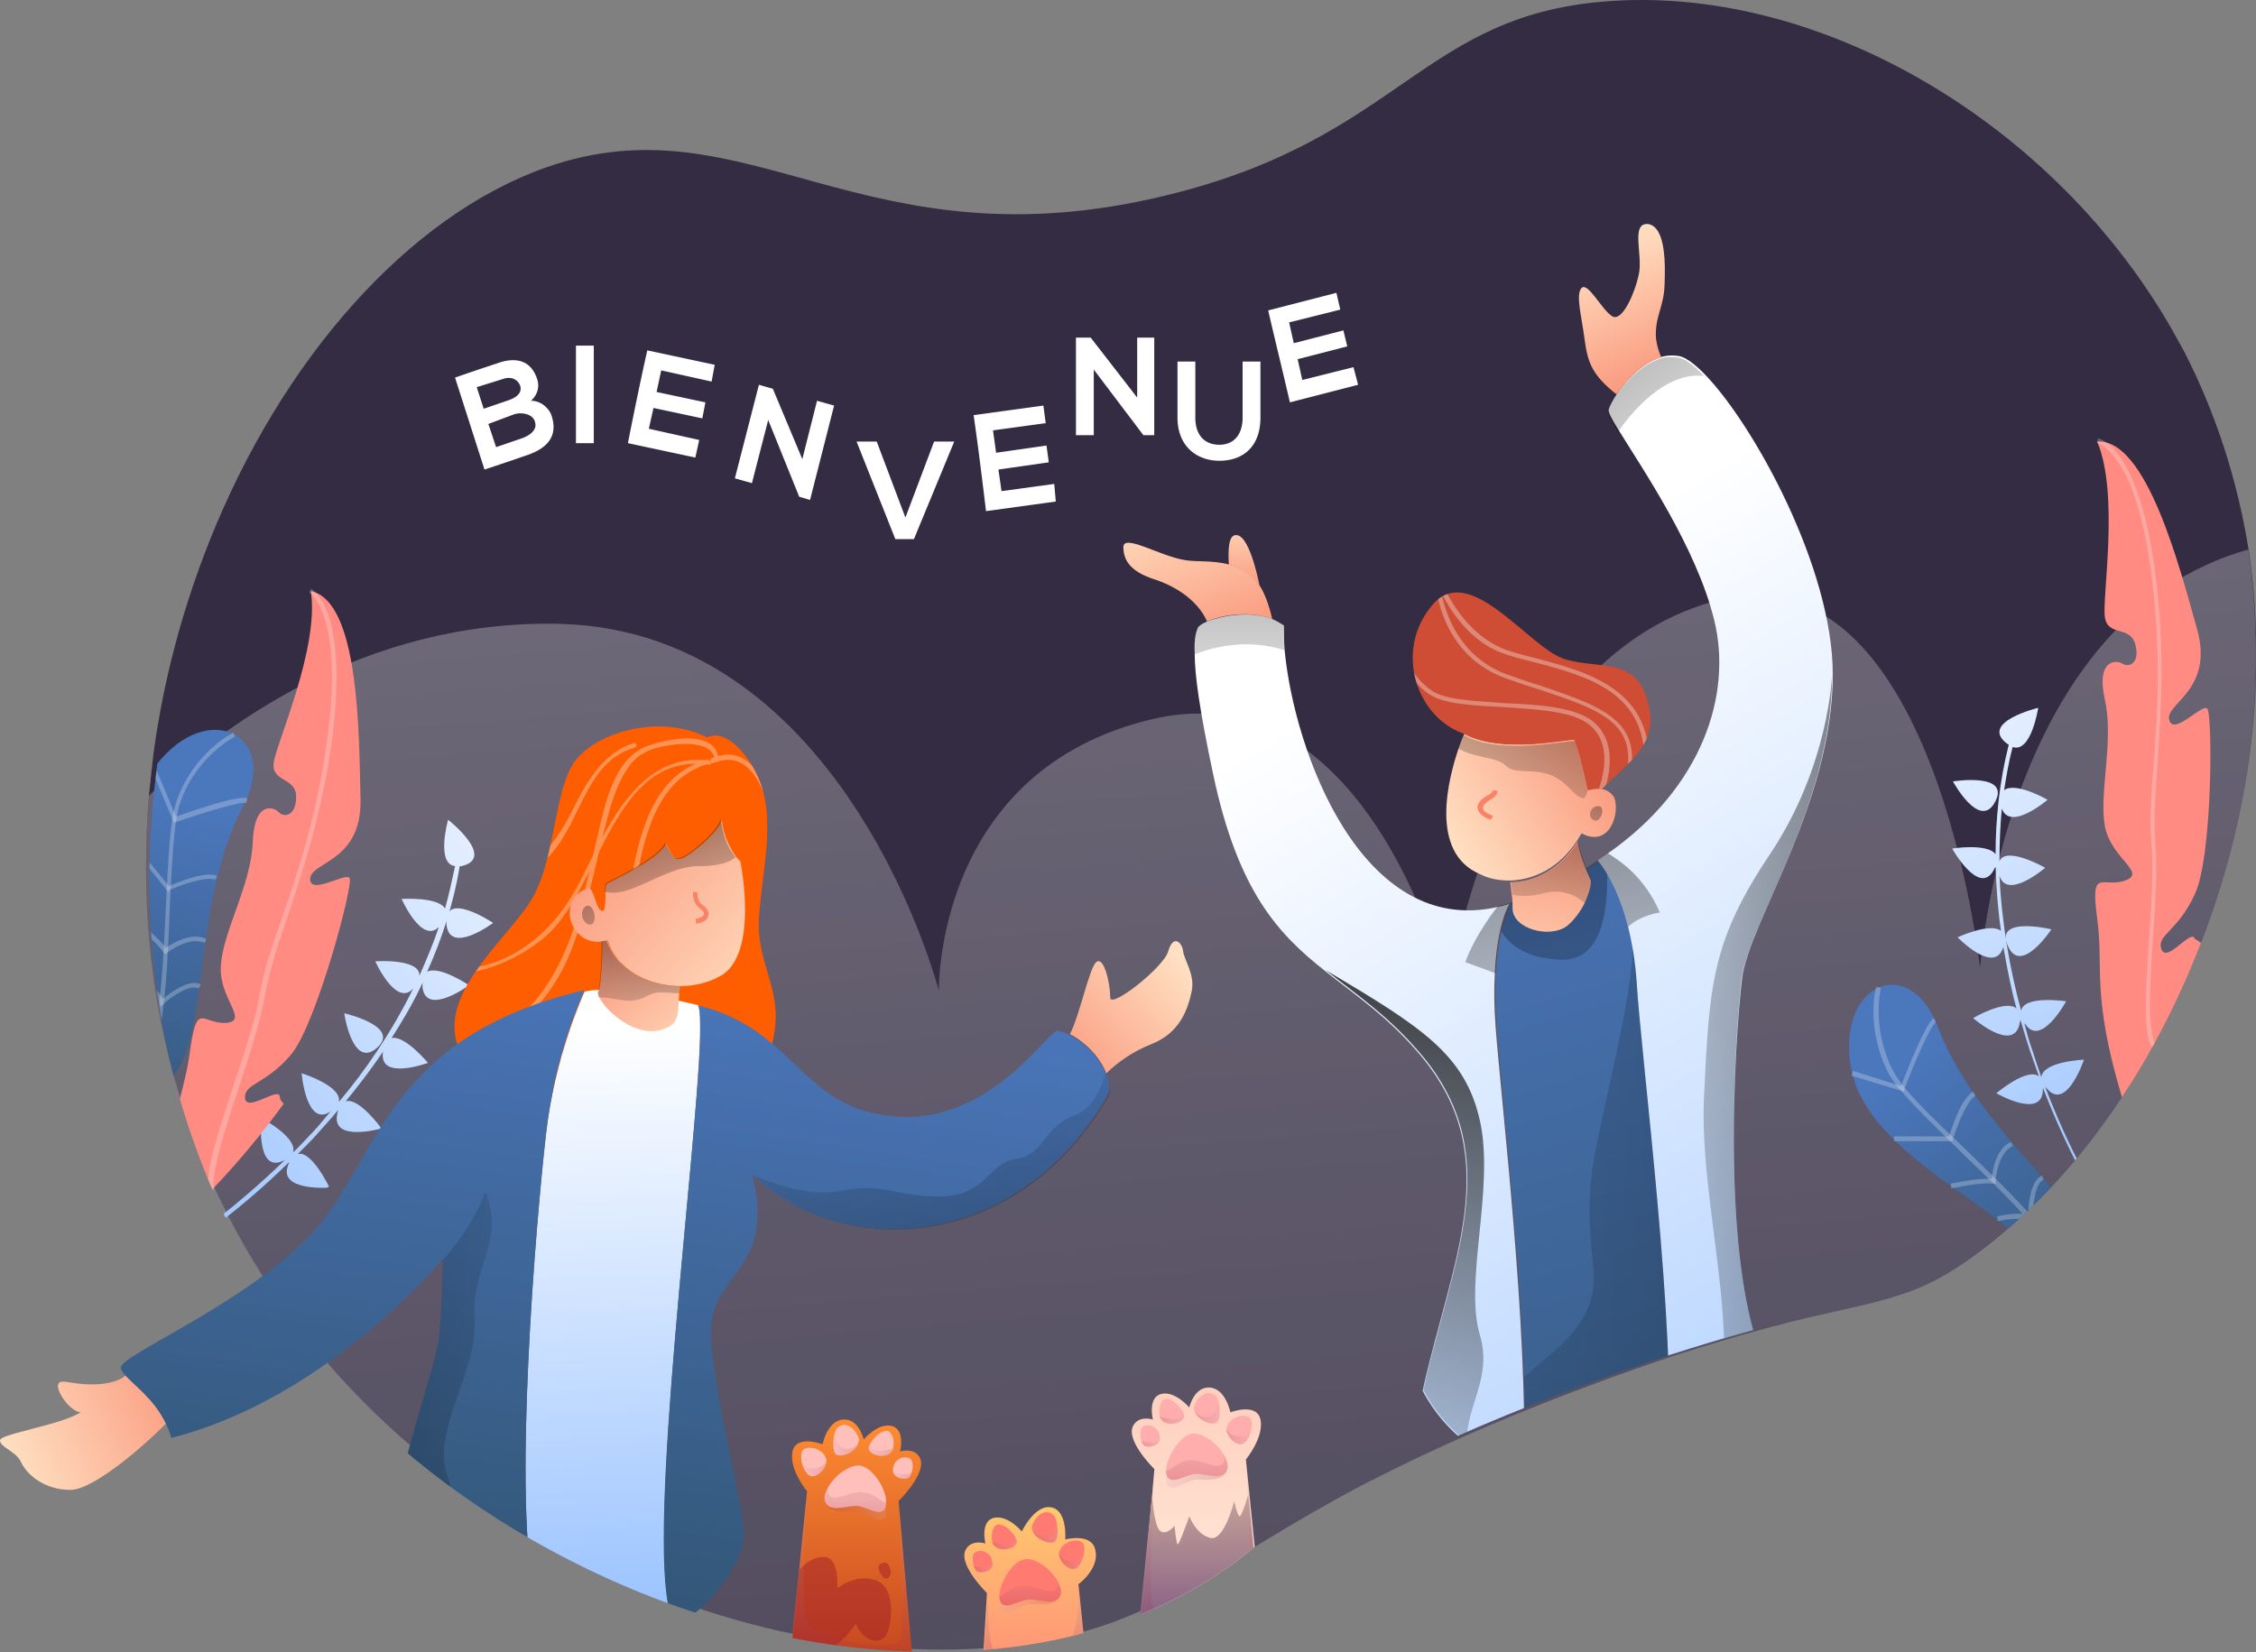 <svg xmlns="http://www.w3.org/2000/svg" xmlns:xlink="http://www.w3.org/1999/xlink" width="469.37" height="343.765"><rect width="100%" height="100%" fill="#808080" stroke="none"/><g transform="matrix(1.613 0 0 1.664 -13.709 .026)"><path fill="#332c42" d="M292.4 117.9c-2.8 7-6.2 13.5-10.2 19.3-5.5 8.1-12 14.8-18.9 19.7-3.8 2.7-6.7 4.1-10 5.1-3.5 1.1-7.5 1.8-13.5 3.2-.9.2-1.8.5-2.8.7-5.3 1.4-12.1 3.3-21.1 6.5-11.6 4.1-20.5 7.9-27.8 11.4-1.4.7-2.7 1.3-3.9 1.9-18.7 9.6-25.4 16.6-40.7 19.4-7 1.3-14.8 1.5-22.8.7-10-1-20.4-3.6-30.5-7.8-12.6-5.2-24.7-12.8-34.9-22.8-10.5-10.3-18.9-23.1-23.7-38.4-3.9-12.3-4.9-25-3.9-37.3.2-1.8.4-3.6.6-5.3 1.3-9.3 3.8-18.2 7.2-26.5C44.8 45 61.1 27 79 20.9c26-8.8 40.7 12.8 80 3.5 30.5-7.2 32.8-22.8 57.5-24.3 27.3-1.7 57 15.5 72.1 41 .5.9 1.1 1.9 1.6 2.8 4.3 8.1 7 16.6 8.4 25.2 2.5 16.8-.2 33.8-6.2 48.8z"/><linearGradient id="a" gradientUnits="userSpaceOnUse" x1="104.338" y1="-655.736" x2="184.076" y2="359.735"><stop offset="0" stop-color="#fff"/><stop offset="1" stop-color="#fff" stop-opacity="0"/></linearGradient><path fill="url(#a)" d="M292.4 117.9c-2.8 7-6.2 13.5-10.2 19.3-5.5 8.1-12 14.8-18.9 19.7-3.8 2.7-6.7 4.1-10 5.1-3.5 1.1-7.5 1.8-13.5 3.2-.9.2-1.8.5-2.8.7-5.3 1.4-12.1 3.3-21.1 6.5-11.6 4.1-20.5 7.9-27.8 11.4-1.4.7-2.7 1.3-3.9 1.9-18.7 9.6-25.4 16.6-40.7 19.4-7 1.3-14.8 1.5-22.8.7-10-1-20.4-3.6-30.5-7.8-12.6-5.2-24.7-12.8-34.9-22.8-10.5-10.3-18.9-23.1-23.7-38.4-3.9-12.3-4.9-25-3.9-37.3C36.8 91 55.4 77.4 80.8 78c36.9 1 48.8 45.9 48.8 45.9s-.6-27.6 27.6-34c28.2-6.4 38.1 34 38.1 34s5.7-41 34.2-48.7c28.5-7.6 34.4 45.9 34.4 45.9s3-43.8 34.6-52.4c2.6 17.2-.1 34.2-6.1 49.2z"/></g><g transform="matrix(1.613 0 0 1.664 -13.709 .026)"><defs><path id="b" d="M38.4 153.8c-2.6-4.8-4.7-10-6.4-15.4-7.3-23.5-4.6-48.3 3.9-69.2l32.9-3.6 32.9 8.1c7.6 47.3-41.1 71.6-63.3 80.1z"/></defs><clipPath id="c"><use xlink:href="#b" overflow="visible" width="100%" height="100%"/></clipPath><g clip-path="url(#c)"><linearGradient id="d" gradientUnits="userSpaceOnUse" x1="-543.334" y1=".161" x2="-589.054" y2="-97.725" gradientTransform="scale(-1 1) rotate(-24.904 99.61 -1123.569)"><stop offset="0" stop-color="#7fb3ff"/><stop offset="1" stop-color="#fff"/></linearGradient><path fill="url(#d)" d="M56.9 131.2c-3 2.2-4-4.5-4-4.5s7.7 1.7 4 4.5z"/><linearGradient id="e" gradientUnits="userSpaceOnUse" x1="-541.809" y1="-.54" x2="-587.537" y2="-98.445" gradientTransform="scale(-1 1) rotate(-24.904 99.61 -1123.569)"><stop offset="0" stop-color="#7fb3ff"/><stop offset="1" stop-color="#fff"/></linearGradient><path fill="url(#e)" d="M66.1 115.7c-.6-4.6 6-.3 6-.3s-5.5 4-6 .3z"/><linearGradient id="f" gradientUnits="userSpaceOnUse" x1="-543.013" y1=".029" x2="-588.745" y2="-97.883" gradientTransform="scale(-1 1) rotate(-24.904 99.61 -1123.569)"><stop offset="0" stop-color="#7fb3ff"/><stop offset="1" stop-color="#fff"/></linearGradient><path fill="url(#f)" d="M33.4 154.6c.1 0 5.4-3.5 11.9-9.6-.1.1-.2.1-.4.2-3.4 1.4-2.7-5.4-2.7-5.4s4.7 2.4 4.1 4.3c.9-.8 1.7-1.7 2.6-2.6.8-.8 1.5-1.7 2.3-2.6 0 0-.1 0-.1.1-3.1 2-3.7-4.8-3.7-4.8s5.3 1.6 4.8 3.6c3.4-3.9 6.8-8.7 9.6-14.2-2.2 2.4-4.9-3.4-4.9-3.4s5.8-.4 5.7 1.8c.9-2 1.8-4 2.5-6.1-2.2 2.2-4.8-3.5-4.8-3.5s4.7-.3 5.6 1.2c.5-1.7.9-3.5 1.3-5.3-2.5-.3-.9-5.8-.9-5.8s6.3 4.8 1.7 5.8h-.2c-.8 4.7-2.3 9.1-4.2 13.2 1.6-.8 5.4 1.7 5.4 1.7s-5.5 3.9-6 .3v-.6c-1.2 2.5-2.6 4.8-4 6.9 1.7-.4 4.7 3.1 4.7 3.1s-6.4 2.3-5.8-1.4c-1.6 2.3-3.2 4.3-4.8 6.2 1.7-.5 4.6 3.4 4.6 3.4s-6.5 1.8-5.7-1.8c0-.2.1-.3.1-.5-.9 1.1-1.8 2-2.7 3-.8.9-1.7 1.7-2.5 2.5 1.8-.5 4.1 4.2 4.1 4.2s-6.8.5-5.3-2.9c0-.1.1-.2.1-.3-6.5 6.2-11.9 9.6-12 9.7z"/><linearGradient id="g" gradientUnits="userSpaceOnUse" x1="462.768" y1="-275.39" x2="432.671" y2="-316.235" gradientTransform="rotate(49.632 -217.28 -539.689)"><stop offset="0" stop-color="#2f516b"/><stop offset="1" stop-color="#4b77bd"/></linearGradient><path fill="url(#g)" d="M31.8 133.1c3.5-6.7 1.9-20.8 8.1-32.4 4.7-8.7-4.5-13.5-11.3-5-6.8 8.5-.3 26.1-2.6 32.9-2.2 6.8 3 9.9 5.8 4.5z"/><path opacity=".25" fill="#fff" d="M26.9 135.2l-.5-.3c2.6-3.6 3.1-13.2 3.5-21.6.3-5.8.5-10.8 1.4-13.2 2.2-6 7.1-8.4 7.3-8.5l.2.5s-4.9 2.4-7 8.1c-.9 2.4-1.1 7.6-1.4 13.1-.3 8.5-.8 18.2-3.5 21.9z"/><path opacity=".25" fill="#fff" d="M30.9 102.8l-2.8-6.5.5-.2 2.6 6c1.5-.5 7.9-2.7 9.2-2.3l-.1.6c-.9-.2-5.9 1.3-9.1 2.4zm-.7 8.8l-.1-.2c-1.2-1.5-4.7-5.6-4.8-5.6l.4-.4s3.3 3.8 4.6 5.4c.9-.4 4.6-1.9 6.2-1.3l-.2.5c-1.3-.5-4.8.8-6 1.3zm-.4 7.7l-.2-.2c-1.1-1.5-3.9-3.7-4-3.7l.4-.5c.1.1 2.7 2.1 3.9 3.6.8-.5 3.2-2 5.2-1.1l-.2.5c-2-.9-4.8 1.2-4.8 1.2zm-.6 6.6l-.1-.4c-.5-1.4-2.7-3-2.7-3l.3-.5c.1.1 2 1.4 2.8 2.9.9-.7 3.4-2.6 4.9-1.8l-.3.5c-1.2-.6-3.7 1.2-4.6 2z"/><path fill="#ff8b82" d="M45.1 138c-4.5 6-9.5 11.4-14.9 16-.5-13.6 1.9-16.1 2.8-22.5.9-6.5 1.6-3.4 4.7-3.6 3-.3-1.1-3.1-.7-7.3.3-4.2 3.9-10 4.1-15.3.2-5.3 2.8-4.4 3.4-3.7.6.6 2.2.5 2.2-2 0-2.4-3.2-1.8-2.9-4.2.3-2.4 5.9-14.3 4.8-21.5 6.3 1.3 6.2 18.1 6.4 26 .2 7.9-6.4 7.8-6.5 10 0 2.1 4.7-.9 5.1-.1.5.8-4.2 18-7.5 22-3.4 3.9-6.1 3.6-6 5.5.2 1.9 4.5-1.6 4.5-.1 0 .3.2.5.5.8z"/><path opacity=".25" fill="#fff" d="M35.4 148.9c-.5-2.3 1.3-7.5 3.2-13.1 1.4-4.1 2.9-8.4 3.4-11.5.5-2.9 1.6-6 2.9-9.6 2.1-5.8 4.6-13.1 5.9-22.9 2-15.3-2.4-17.7-2.4-17.7l.2-.5c.2.1 4.8 2.5 2.8 18.3-1.3 9.8-3.9 17.1-5.9 23-1.3 3.6-2.3 6.7-2.8 9.5-.6 3.2-2 7.5-3.4 11.6-1.8 5.2-3.6 10.7-3.2 12.8z"/></g></g><g transform="matrix(1.613 0 0 1.664 -13.709 .026)"><defs><path id="h" d="M292.4 117.9c-2.8 7-6.2 13.5-10.2 19.3-5.5 8.1-12 14.8-18.9 19.7-3.8 2.7-6.7 4.1-10 5.1-7.2-8.9-33.2-41.2-33.6-42.8-.4-1.8 23.1-54.8 23.1-54.8l27.3 13.7 3-29.3 15.7-5.6 1.3.8c12.9 23.9 11.3 51.3 2.3 73.9z"/></defs><clipPath id="i"><use xlink:href="#h" overflow="visible" width="100%" height="100%"/></clipPath><g clip-path="url(#i)"><linearGradient id="j" gradientUnits="userSpaceOnUse" x1="294.936" y1="170.026" x2="249.205" y2="72.114"><stop offset="0" stop-color="#7fb3ff"/><stop offset="1" stop-color="#fff"/></linearGradient><path fill="url(#j)" d="M267.6 118.5c1.7 3.3 5.5-2.3 5.5-2.3s-7.7-1.8-5.5 2.3z"/><linearGradient id="k" gradientUnits="userSpaceOnUse" x1="296.455" y1="169.31" x2="250.727" y2="71.405"><stop offset="0" stop-color="#7fb3ff"/><stop offset="1" stop-color="#fff"/></linearGradient><path fill="url(#k)" d="M265.7 100.5c2.5-4-5.3-2.8-5.3-2.8s3.3 5.9 5.3 2.8z"/><linearGradient id="l" gradientUnits="userSpaceOnUse" x1="295.251" y1="169.878" x2="249.52" y2="71.967"><stop offset="0" stop-color="#7fb3ff"/><stop offset="1" stop-color="#fff"/></linearGradient><path fill="url(#l)" d="M279 149.6c0-.1-3.5-5.5-6.7-13.7l.3.3c2.5 2.7 4.7-3.7 4.7-3.7s-5.3.2-5.5 2.2c-.4-1.1-.8-2.3-1.2-3.5-.4-1-.7-2.2-1-3.3 0 0 0 .1.1.1 2 3.1 5.3-2.8 5.3-2.8s-5.5-.8-5.8 1.2c-1.4-5-2.5-10.8-2.8-16.9 1 3.1 5.9-1 5.9-1s-5.1-2.8-5.9-.8c0-2.2.1-4.4.3-6.6 1.1 2.9 5.9-1.1 5.9-1.1s-4.1-2.3-5.6-1.2c.3-1.8.6-3.6 1.1-5.4 2.4.8 3.3-4.9 3.3-4.9s-7.7 1.8-4 4.5c.1 0 .1.1.2.1-1.2 4.6-1.7 9.3-1.7 13.7-1.1-1.4-5.6-.7-5.6-.7s3.4 5.9 5.3 2.8c.1-.2.2-.4.3-.5.1 2.7.3 5.4.7 8-1.4-1.1-5.6.8-5.6.8s4.8 4.8 5.9 1.2c.5 2.7 1 5.3 1.7 7.7-1.4-1.2-5.6 1.2-5.6 1.2s5.2 4.4 6 .7c0-.2.1-.3.1-.5.4 1.3.8 2.6 1.2 3.8l1.2 3.3c-1.5-1.2-5.5 2.1-5.5 2.1s5.9 3.3 6-.4v-.3c3.3 8.3 6.8 13.8 6.8 13.8z"/><linearGradient id="m" gradientUnits="userSpaceOnUse" x1="283.842" y1="173.748" x2="253.746" y2="132.904"><stop offset="0" stop-color="#2f516b"/><stop offset="1" stop-color="#4b77bd"/></linearGradient><path fill="url(#m)" d="M277.8 155.4c-2.8-7-14.6-14.9-19.4-27.1-3.6-9.2-13.2-5.3-11.1 5.4 2.1 10.7 19.7 17.2 23.4 23.2 3.6 6.1 9.4 4.2 7.1-1.5z"/><path opacity=".25" fill="#fff" d="M275.6 160.7c-1.1-4.4-8-10.9-14.2-16.7-4.2-4-7.9-7.4-9.2-9.6-3.1-5.6-1.8-10.8-1.7-11l.6.1c0 .1-1.3 5.2 1.7 10.6 1.2 2.2 5 5.7 9.1 9.5 6.2 5.8 13.2 12.4 14.3 16.9z"/><path opacity=".25" fill="#fff" d="M254.1 136.5l-6.8-2 .2-.6 6.2 1.9c.6-1.5 3.1-7.7 4.2-8.5l.3.5c-.8.6-2.9 5.4-4.1 8.5zm6.2 6.2h-7.5v-.6h7.1c.3-.9 1.5-4.7 3.1-5.6l.3.5c-1.2.7-2.5 4.2-2.9 5.4zm-.1 5.9l-.1-.6c.1 0 3.3-.7 5.3-.6.1-.9.5-3.8 2.5-4.6l.2.5c-2 .9-2.2 4.4-2.2 4.4v.3h-.3c-1.8-.2-5.3.6-5.4.6zm10.4 4.2l-.4-.2c-1.4-.5-4 .1-4 .1l-.1-.6c.1 0 2.4-.6 4-.2 0-1.2.3-4.3 1.8-4.9l.2.5c-1.2.5-1.4 3.6-1.4 4.8z"/><path fill="#ff8b82" d="M292.4 117.9c-2.8 7-6.2 13.5-10.2 19.3-4-13-2.3-16.1-3.2-22.4-.9-6.5.7-3.7 3.6-4.7 2.9-1-1.8-2.7-2.6-6.8s1.2-10.6 0-15.8c-1.2-5.2 1.6-5 2.3-4.5.8.5 2.3-.1 1.6-2.5-.7-2.3-3.5-.9-3.9-3.3-.4-2.4 1.9-15.4-1-22 6.4-.4 10.7 15.9 12.9 23.5 2.2 7.6-4.2 9.3-3.6 11.3.5 2.1 4.3-2.1 4.9-1.4.7.6.7 18.5-1.6 23.2-2.2 4.7-5 5.1-4.3 6.9.7 1.8 3.9-2.7 4.3-1.3.2.1.5.3.8.5z"/><path opacity=".25" fill="#fff" d="M286 130.9c-1.1-2.1-.7-7.6-.3-13.5.3-4.3.6-8.8.3-12-.3-2.9 0-6.2.3-10 .5-6.2 1-13.9-.3-23.6-2-15.3-6.9-16.4-7-16.4l.1-.6c.2 0 5.3 1.1 7.4 16.9 1.3 9.8.7 17.5.3 23.7-.3 3.8-.5 7.1-.3 9.9.3 3.3 0 7.8-.3 12.1-.4 5.5-.7 11.2.3 13.2z"/></g></g><g transform="matrix(1.613 0 0 1.664 -13.709 .026)"><defs><path id="n" d="M238.8 121.4c-2.4 6.6-1.4 27.6-.2 43.9-.9.2-1.8.5-2.8.7-5.3 1.4-12.1 3.3-21.1 6.5-11.6 4.1-20.5 7.9-27.8 11.4-1.3-19-4.2-42.8-7.5-46.5-7.4-8.3-17.3-28.4-25.1-41.6-7.8-13.2-19.9-22.8-17.6-36 2.3-13.3 19.9-2.3 34.2.8 9 2 11.2 8.6 11.3 12.6 3.3-4.4 14-11.3 26.5-8 15.8 4.2-13.1-27.3-13.9-43.3-.9-16 19.6-7 34.7 4.7 15.1 11.7.9 16.4 11.8 33.6 11.2 17.1 3.4 45.3-2.5 61.2z"/></defs><clipPath id="o"><use xlink:href="#n" overflow="visible" width="100%" height="100%"/></clipPath><g clip-path="url(#o)"><linearGradient id="p" gradientUnits="userSpaceOnUse" x1="159.209" y1="62.238" x2="167.735" y2="86.52"><stop offset="0" stop-color="#ffe0c2"/><stop offset="1" stop-color="#f98267"/></linearGradient><path fill="url(#p)" d="M172.6 77.4c-2.9-1.1-6.5-.5-8.4.3-1.3-2.8-4.3-4.5-6.9-5.3-2.8-.9-3.9-2.2-3.9-4 0-1.7 4.7 1.1 7.8 1.6 1.4.3 3.7 0 5.9.6 1.5.4 2.9 1.2 4 2.8.6 1 1.1 2.3 1.5 4z"/><linearGradient id="q" gradientUnits="userSpaceOnUse" x1="235.057" y1="232.456" x2="195.97" y2="93.697"><stop offset="0" stop-color="#2f516b"/><stop offset="1" stop-color="#4b77bd"/></linearGradient><path fill="url(#q)" d="M223.6 181.8c-5.7 2.1-12.5 3.3-18.5 1.9.1-3.4.1-7.3 0-11.5-.6-16.4-3-36.5-3.5-43.9-.4-5.6 0-9.4.6-11.8.6-2.5 1.2-3.5 1.2-3.5.4-.1.7-.2 1.1-.4 3.9-1.4 7.3-3 10.2-4.9 0 0 .5.5 1.2 1.6.5.8 1.2 2.1 1.8 3.7.6 1.5 1.1 3.3 1.5 5.5.2 1.3.4 2.7.5 4.2.5 9.8 5.1 43.8 3.9 59.1z"/><linearGradient id="r" gradientUnits="userSpaceOnUse" x1="200.398" y1="85.921" x2="222.225" y2="155.224"><stop offset="0"/><stop offset="1" stop-opacity="0"/></linearGradient><path opacity=".45" fill="url(#r)" d="M209.9 120c-4.3-.1-6.6-1.7-7.8-3.6.6-2.5 1.2-3.5 1.2-3.5.4-.1.7-.2 1.1-.4 3.9-1.4 7.3-3 10.2-4.9 0 0 .5.5 1.2 1.6.1 5.3-.9 10.9-5.9 10.8z"/><linearGradient id="s" gradientUnits="userSpaceOnUse" x1="195.127" y1="105.103" x2="220.5" y2="89.143"><stop offset="0" stop-color="#ffe0c2"/><stop offset="1" stop-color="#f98267"/></linearGradient><path fill="url(#s)" d="M212.5 104.2c-.2.3-.4.6-.5.8-2.4 3.6-5.7 5-8.7 5.1-1.4 0-2.7-.2-3.9-.8-6.6-2.7-4.1-12-2.7-15.9.4-1.1.7-1.7.7-1.7 4.9 2.7 13.9.5 14.3.8.3.2 1.6 5.5 1.8 6.2v.1s.9-.4 1.8-.1c.5.1 1 .4 1.4 1 .8 1.8-.5 6.4-4.2 4.5z"/><path fill="#ce4d34" d="M215.1 98.7c-.9-.2-1.8.1-1.8.1s-1.4-6.1-1.8-6.3c-.3-.2-9.3 1.9-14.3-.8-6-2.1-8.9-10.3-4-16 4.8-5.7 12.5 5.3 17.1 6.7 4.6 1.4 9.5-.5 10.9 6 1.2 5-3.4 7.4-6.1 10.3z"/><linearGradient id="t" gradientUnits="userSpaceOnUse" x1="204.965" y1="126.681" x2="211.24" y2="97.487"><stop offset="0" stop-color="#ffe0c2"/><stop offset="1" stop-color="#f98267"/></linearGradient><path fill="url(#t)" d="M212.9 112.9c-.5 1-1.3 2.1-2.3 2.9-2.3 1.6-7 .3-7-2.2 0-.5 0-1.1-.1-1.7-.1-.5-.1-1.1-.2-1.6 3.1 0 6.3-1.5 8.7-5.1.4 2.5 1.5 4.3 1.7 4.9.1.3-.2 1.5-.8 2.8z"/><linearGradient id="u" gradientUnits="userSpaceOnUse" x1="266.898" y1="260.455" x2="168.401" y2="93.947"><stop offset="0" stop-color="#7fb3ff"/><stop offset="1" stop-color="#fff"/></linearGradient><path fill="url(#u)" d="M205 183.7c-2.6-.6-5.1-1.6-7.4-3.3-2.1-1.6-4.1-3.7-5.6-6.5 3.7-16.2 10.6-28.9.1-41.5-4.3-5.1-8.7-7.9-12.7-11-6-4.6-11.2-9.9-14.4-24.5-1.8-8.2-2.4-12.6-2.4-15.1-.1-2.1.2-2.8.4-3.3.1-.2.5-.5 1.2-.8 1.9-.7 5.5-1.4 8.4-.3.5.2 1 .5 1.5.8 0 .9 0 1.9.1 3.1 1.2 12.5 9.9 36 27.5 32.1.5-.1 1-.2 1.5-.4 0 0-1.6 2.4-1.9 8.8-.1 1.8-.1 4 .1 6.5.7 9.2 4.3 38.5 3.6 55.4z"/><linearGradient id="v" gradientUnits="userSpaceOnUse" x1="301.108" y1="240.22" x2="202.61" y2="73.711"><stop offset="0" stop-color="#7fb3ff"/><stop offset="1" stop-color="#fff"/></linearGradient><path fill="url(#v)" d="M236.9 171.9c.9 1.3-2.2 4.4-7.2 7.1-1.8 1-3.9 1.9-6.1 2.8 1.2-15.3-3.4-49.3-4-59.1-.2-2.6-.6-4.9-1.1-6.8-1.5-5.8-3.9-8.3-3.9-8.3.4-.3.9-.6 1.3-.9 12.1-8.2 16.1-19.8 13.7-29.2-2.3-9.1-9.4-19.1-12.3-23.7-.9-1.4-1.4-2.3-1.3-2.6.1-.4.5-1.1 1.1-2 1.2-1.7 3.3-3.9 5.8-4.6.7-.2 1.4-.2 2.1-.1.8.1 2 .9 3.4 2.3 6.3 6.3 16.5 24.2 16.5 37.5 0 16.2-10.9 31.2-11.7 38.1-.9 7-3.1 37.9 3.7 49.5z"/><linearGradient id="w" gradientUnits="userSpaceOnUse" x1="197.102" y1="102.234" x2="208.105" y2="150.885"><stop offset="0"/><stop offset="1" stop-opacity="0"/></linearGradient><path opacity=".45" fill="url(#w)" d="M203.3 112.9s-1.6 2.4-1.9 8.8l-3.9-1.4c1.3-3.5 4.2-7 4.2-7 .5-.1 1-.2 1.6-.4z"/><linearGradient id="x" gradientUnits="userSpaceOnUse" x1="215.68" y1="98.033" x2="226.682" y2="146.682"><stop offset="0"/><stop offset="1" stop-opacity="0"/></linearGradient><path opacity=".45" fill="url(#x)" d="M222.6 114.1s-2.5.3-4.1 1.8c-1.5-5.8-3.9-8.3-3.9-8.3.4-.3.9-.6 1.3-.9 1.5.9 4.7 2.9 6.7 7.4z"/><linearGradient id="y" gradientUnits="userSpaceOnUse" x1="169.031" y1="64.307" x2="169.031" y2="76.787"><stop offset="0" stop-color="#ffe0c2"/><stop offset="1" stop-color="#f98267"/></linearGradient><path fill="url(#y)" d="M171 73.4c-1.1-1.6-2.5-2.4-4-2.8-.1-1.7-.1-3.8 1-3.7 1.8.1 3 6.5 3 6.5z"/><linearGradient id="z" gradientUnits="userSpaceOnUse" x1="215.115" y1="30.297" x2="224.528" y2="52.668"><stop offset="0" stop-color="#ffe0c2"/><stop offset="1" stop-color="#f98267"/></linearGradient><path fill="url(#z)" d="M223.2 35.7c-.1 2.7-1.3 4-1.1 6.6.1.9.4 1.8.7 2.4-2.5.6-4.5 2.9-5.8 4.6-3.1-2.4-3.7-3.9-4.1-6.8-.4-3-1.2-5.7-.4-6.5.8-.8 2.6 2.7 3.9 3.5 1.3.9 3-2.9 3.5-5.3s-1.1-6.4 1.2-6.2c2.3.4 2.2 5.1 2.1 7.7z"/><path fill="#f98267" d="M200.8 102.5c-.7-.2-1.9-.8-1.7-1.8.2-.6.7-.9 1.2-1.2.4-.2.7-.4.8-.7l.6.1c-.1.6-.6.9-1 1.1-.4.3-.8.5-.9.9-.2.7 1.3 1.1 1.3 1.1z"/><defs><path id="A" d="M215.1 98.7c-.9-.2-1.8.1-1.8.1s-1.4-6.1-1.8-6.3c-.3-.2-9.3 1.9-14.3-.8-6-2.1-8.9-10.3-4-16 4.8-5.7 12.5 5.3 17.1 6.7 4.6 1.4 9.5-.5 10.9 6 1.2 5-3.4 7.4-6.1 10.3z"/></defs><clipPath id="B"><use xlink:href="#A" overflow="visible" width="100%" height="100%"/></clipPath><path opacity=".33" clip-path="url(#B)" fill="#fff" d="M213.7 100.9l.3-.5c0-.1 3.5-6.5-.4-9.7-2.1-1.8-6.9-2-11.4-2.3-4-.2-7.7-.4-9.5-1.7-3.8-2.7-3.3-5.9-3.3-6l.6.1c0 .1-.5 3 3.1 5.5 1.7 1.2 5.3 1.3 9.2 1.6 4.7.2 9.5.5 11.8 2.4 3.5 3 1.6 8.2.8 9.9 1.2-.4 3.9-1.7 3.6-5.9-.3-4.5-5-6-11.5-8.1-1.4-.4-2.8-.9-4.3-1.4-8.9-3.1-9.1-12.5-9.1-12.6v-1.8l.6 1.7c0 .1 2.2 6.2 7.5 8.7 1.2.6 2.9 1 4.9 1.5 6.6 1.7 15.5 3.9 14.5 14.2l-.6-.1c1-9.8-7.4-11.9-14.1-13.6-2-.5-3.7-.9-5-1.5-3.7-1.7-5.9-5.1-7-7.2.6 2.8 2.4 8 8.4 10.2 1.5.5 2.9 1 4.3 1.4 6.7 2.2 11.6 3.8 11.9 8.6.4 5.8-4.6 6.7-4.6 6.7z"/><linearGradient id="C" gradientUnits="userSpaceOnUse" x1="168.451" y1="56.972" x2="168.36" y2="97.531"><stop offset="0"/><stop offset="1" stop-opacity="0"/></linearGradient><path opacity=".45" fill="url(#C)" d="M174.2 81.3c-4.8-1.5-9.2-.4-11.6.5-.1-2.1.2-2.8.4-3.3.1-.2.5-.5 1.2-.8 1.9-.7 5.5-1.4 8.4-.3.5.2 1 .5 1.5.8-.1.9 0 2 .1 3.1z"/><linearGradient id="D" gradientUnits="userSpaceOnUse" x1="207.881" y1="31.133" x2="234.16" y2="65.232"><stop offset="0"/><stop offset="1" stop-opacity="0"/></linearGradient><path opacity=".45" fill="url(#D)" d="M228.3 47c-5.2-.6-9.7 5-11.1 7-.9-1.4-1.4-2.3-1.3-2.6.1-.4.5-1.1 1.1-2 1.2-1.7 3.3-3.9 5.8-4.6.7-.2 1.4-.2 2.1-.1.9.1 2 .9 3.4 2.3z"/><linearGradient id="E" gradientUnits="userSpaceOnUse" x1="301.219" y1="153.589" x2="172.721" y2="150.315"><stop offset="0"/><stop offset="1" stop-opacity="0"/></linearGradient><path opacity=".45" fill="url(#E)" d="M223.6 181.8c-5.7 2.1-12.5 3.3-18.5 1.9.1-3.4.1-7.3 0-11.5 4.4-3.9 9.7-6.8 8.9-13.9-1.3-11.8.2-13.1 3.6-29.5 1-4.7 1.4-8 1.5-10.3.2 1.3.4 2.7.5 4.2.6 9.8 5.2 43.8 4 59.1z"/><linearGradient id="F" gradientUnits="userSpaceOnUse" x1="295.119" y1="125.98" x2="205.996" y2="134.892"><stop offset="0"/><stop offset="1" stop-opacity="0"/></linearGradient><path opacity=".92" fill="url(#F)" d="M236.9 171.9c.9 1.3-2.2 4.4-7.2 7.1 3.6-12.6-2.1-28.5-1.4-42.1.7-13.6.9-19.1 8.5-30.1s8-22.3 8-22.3c0 16.2-10.9 31.2-11.7 38.1-.8 6.8-3 37.7 3.8 49.3z"/><linearGradient id="G" gradientUnits="userSpaceOnUse" x1="211.471" y1="92.663" x2="206.288" y2="123.215"><stop offset="0"/><stop offset="1" stop-opacity="0"/></linearGradient><path opacity=".45" fill="url(#G)" d="M212.9 112.9c-.6-.4-1.1-.9-2.2-1.2-2.5-.7-3.4.5-6.1.3-.4 0-.7-.1-1-.1-.1-.5-.1-1.1-.2-1.6 3.1 0 6.3-1.5 8.7-5.1.4 2.5 1.5 4.3 1.7 4.9 0 .3-.3 1.5-.9 2.8z"/><linearGradient id="H" gradientUnits="userSpaceOnUse" x1="218.887" y1="95.321" x2="206.678" y2="112.305"><stop offset="0"/><stop offset="1" stop-opacity="0"/></linearGradient><path opacity=".45" fill="url(#H)" d="M214.5 100.8c-1.1.2-1.2 1.6-.3 1.8.9.2 1.5-2 .3-1.8z"/><linearGradient id="I" gradientUnits="userSpaceOnUse" x1="208.835" y1="74.056" x2="201.878" y2="113.481"><stop offset="0"/><stop offset="1" stop-opacity="0"/></linearGradient><path opacity=".45" fill="url(#I)" d="M213.3 98.8c-.2.7-.4 1.1-.7 1-1.2-.3-2.1-2.3-4.4-3-2.3-.7-4.3 0-5.4-1-1.1-1-2.1-.8-4.8-1.6-.6-.2-1-.4-1.4-.6.4-1.1.7-1.7.7-1.7 4.9 2.7 13.9.5 14.3.8.2 0 1.5 5.3 1.7 6.1z"/><linearGradient id="J" gradientUnits="userSpaceOnUse" x1="198.326" y1="105.653" x2="178.978" y2="195.945"><stop offset="0"/><stop offset="1" stop-opacity="0"/></linearGradient><path opacity=".92" fill="url(#J)" d="M199.4 167c1.6 5.3-1.8 8.8-1.7 13.3-2.1-1.6-4.1-3.7-5.6-6.5 3.7-16.2 10.6-28.9.1-41.5-4.3-5.1-8.7-7.9-12.7-11 12.3 7.1 18 10.5 19.9 18.9 1.9 8.4-2.1 20.1 0 26.8z"/></g></g><g transform="matrix(1.613 0 0 1.664 -13.709 .026)"><defs><path id="K" d="M177.2 114.4l-1.2 34.5-3.5 42.7c-1.1.6-17 18-53 14.5-10-1-20.4-3.6-30.5-7.8-12.7-5.3-24.8-12.9-35-22.9l-13.4 10.5-21.1 11L0 181.1s29.6-21.2 34.3-36.8c4.6-15.3 16.1-20.7 17.2-21.6l15-26.8 21.8-12.2 45.9 23.4z"/></defs><clipPath id="L"><use xlink:href="#K" overflow="visible" width="100%" height="100%"/></clipPath><g clip-path="url(#L)"><path fill="#ce4d34" d="M99.7 92.2c-6.2-3-14.1-.6-16.9 2.8-2.8 3.4-2.6 12-5.5 17.1-2.9 5.1-13.2 12.5-9.3 19.6 3.9 7 37.7 6.6 39.9-.6 2.2-7.2-2-10-1.5-16.6.5-6.5 2.5-13.3-.8-18.6-3.3-5.3-5.9-3.7-5.9-3.7z"/><defs><path id="M" d="M99.7 92.2c-6.2-3-14.1-.6-16.9 2.8-2.8 3.4-2.6 12-5.5 17.1-2.9 5.1-13.2 12.5-9.3 19.6 3.9 7 37.7 6.6 39.9-.6 2.2-7.2-2-10-1.5-16.6.5-6.5 2.5-13.3-.8-18.6-3.3-5.3-5.9-3.7-5.9-3.7z"/></defs><use xlink:href="#M" overflow="visible" fill="#ff5e00" width="100%" height="100%"/><clipPath id="N"><use xlink:href="#M" overflow="visible" width="100%" height="100%"/></clipPath><g opacity=".33" clip-path="url(#N)" fill="#fff"><path d="M101.2 95c-.3-4-7-2.6-9.5-1.6-4.4 1.8-5.4 8.3-6.4 12.3-1.6 6.6-3 13.6-7.4 19-4.2 5.1-11.1 6.5-17.2 7.8-.4.1-.2.6.2.6 4.6-.9 9.1-2 13.2-4.3 3.7-2.2 6.4-5.9 8-9.8 2.1-5.1 3.1-10.5 4.5-15.8.7-2.7 1.5-5.4 3.2-7.6 1.1-1.4 2.7-2 4.3-2.3 1.5-.3 6.3-.9 6.6 1.7 0 .4.5.4.5 0z"/><path d="M99.7 95c-8.8 2.3-9.4 13.6-10.8 20.9-1 5.2-2.3 10.6-6.1 14.4-4 3.9-10.1 4.6-15.4 5.3-.4 0-.4.6 0 .6 8.5-1.1 16.1-3 19.7-11.5 2-4.8 2.6-10.2 3.6-15.3 1.1-5.6 2.9-12.2 9.2-13.9.3 0 .2-.6-.2-.5z"/><path d="M100.5 95.4c6.1-2.4 7.6 6.8 8.2 10.7.7 4.1 1 8.5 2.7 12.4 2.5 5.6 8.5 10.4 14.7 7 .3-.2 0-.7-.3-.5-4.8 2.5-9.7-.1-12.5-4.2-2.6-3.8-3.2-8.7-3.8-13.1-.6-4.3-2.1-15.7-9.2-12.9-.3.2-.2.8.2.6z"/><path d="M99.9 95.1c-8.6-1.1-12.8 7.7-16 14-2.2 4.4-5 8-9.4 10.3-4.6 2.4-11.8 3-14.4-2.5-.2-.3-.7 0-.5.3 3.7 7.9 14.7 4 19.6-.4 6.9-6.3 8.5-22.8 20.7-21.2.4.1.4-.4 0-.5z"/><path d="M90.3 92.9c-4 1.2-6.1 4.8-7.9 8.3-2.8 5.5-6.9 9.9-13.6 8.4-.4-.1-.5.5-.2.6 4.4 1 8.6-.5 11.4-3.9 3.5-4.2 4.3-11.1 10.3-12.8.5-.1.3-.7 0-.6z"/></g><linearGradient id="O" gradientUnits="userSpaceOnUse" x1="109.184" y1="124.548" x2="77.399" y2="96.583"><stop offset="0" stop-color="#ffe0c2"/><stop offset="1" stop-color="#f98267"/></linearGradient><path fill="url(#O)" d="M101.3 122.1c-1.5.8-3.3 1.2-5 1.2-4.1 0-8.2-2-9.4-5.7-.2.1-.4.1-.6.1-2.9.5-4.5-2.1-4.3-3.8.1-1.8 1.5-2.6 2.3-2.8.8-.3 1 2.5 1.8 2.8.5.2.5-1.2.5-2.3 0-.5 0-1 .2-1.1.4-.3 6.5-2.9 7.6-5 1 2 1.4 2.1 2.1 1.8.8-.2 4.6-3.1 5.1-4.8.2 2.2 1.3 3.9 1.9 4.7l.5.5s2.5 11.8-2.7 14.4z"/><linearGradient id="P" gradientUnits="userSpaceOnUse" x1="90.144" y1="222.038" x2="86.626" y2="128.426"><stop offset="0" stop-color="#7fb3ff"/><stop offset="1" stop-color="#fff"/></linearGradient><path fill="url(#P)" d="M95 201.7c-2.7 1.4-11.5 2.2-17.4-1.3-3.1-12.4.1-48.1 1.3-58.3 1.1-9.9 4.8-17.6 5-18.1 3.8-1 14.1 1.6 14.7 1.7l.5.5c.1.5-.3 1.5-.3 3.4-.4 14.5-6.9 61.8-3.8 72.1z"/><linearGradient id="Q" gradientUnits="userSpaceOnUse" x1="160.41" y1="119.34" x2="140.039" y2="138.438"><stop offset="0" stop-color="#ffe0c2"/><stop offset="1" stop-color="#f98267"/></linearGradient><path fill="url(#Q)" d="M162.2 124c-.5 2.2-1.5 5.2-5.3 6.6-2.3.9-4.2 2.2-5.7 3.6-1-2.4-3.1-4.1-4.7-4.9 1.2-2.1 2.5-8.3 3.4-9 1-.8 1.8 2.7 1.8 4.4-.1 1.6 7-3.8 7.5-5.8.6-2 1.7-1.2 1.9 0 .1 1.1 1.6 3 1.1 5.1z"/><linearGradient id="R" gradientUnits="userSpaceOnUse" x1="9.419" y1="182.882" x2="39.794" y2="169.968"><stop offset="0" stop-color="#ffe0c2"/><stop offset="1" stop-color="#f98267"/></linearGradient><path fill="url(#R)" d="M29.9 178c-2.9 2.9-9.4 8.3-12.3 8.3-3.5 0-5.7-2-6.4-3.5-.7-1.4-2.7-1.8-2.7-2.7 0-.8 7.8-1.9 10.4-3.5-1.4-.1-3.2-2.7-2.9-3.5.3-.8 1.7.1 4.8 0 3.1-.1 4-1.2 4-1.2.9 1.3 3.5 2.9 5.1 6.1z"/><linearGradient id="S" gradientUnits="userSpaceOnUse" x1="98.651" y1="133.301" x2="82.372" y2="113.566"><stop offset="0" stop-color="#ffe0c2"/><stop offset="1" stop-color="#f98267"/></linearGradient><path fill="url(#S)" d="M96.2 123.3c0 .3-.1.6-.1.9-.1 1.6 0 3.2-.9 3.9-3.7 2.6-8.5-1.5-9.4-3.4-.1-.3-.2-.5-.1-.7.4-.9.5-4.7.5-6.3.2 0 .4-.1.6-.1 1.3 3.7 5.3 5.7 9.4 5.7z"/><linearGradient id="T" gradientUnits="userSpaceOnUse" x1="47.512" y1="209.499" x2="61.192" y2="112.564"><stop offset="0" stop-color="#2f516b"/><stop offset="1" stop-color="#4b77bd"/></linearGradient><path fill="url(#T)" d="M49.2 153.7c-8.2 9-25.2 15.7-25.1 17.3 0 .3.2.6.5.9 1.1 1.3 3.7 2.9 5.3 6.1.3.6.5 1.2.7 1.8 20.3-5 35-22.4 35-22.4s.1 5.4-.5 9.8c-.5 4.5-5.7 16.9-5.2 22.6.3 3.5 6.9 7.5 11.9 9.5 3.2 1.3 5.7 1.8 5.8 1v-.1c-3.1-12.4.1-48.1 1.3-58.3 1.1-9.9 4.8-17.6 5-18.1-25.5 5.8-26.5 20.9-34.7 29.9z"/><linearGradient id="U" gradientUnits="userSpaceOnUse" x1="112.805" y1="218.714" x2="126.485" y2="121.779"><stop offset="0" stop-color="#2f516b"/><stop offset="1" stop-color="#4b77bd"/></linearGradient><path fill="url(#U)" d="M151.2 134.3s0-.1-.1-.1c-1-2.3-3.1-4-4.7-4.8-.6-.3-1.2-.5-1.5-.5-1.4.1-8.7 11.7-21 10.7s-12.7-10.9-25.4-13.9c0 0 0 .1.1.2.2.6.2 1.9.2 3.8-.4 14.4-6.9 61.7-3.9 71.9.1.3.2.5.2.7 1.6 2.2 8.9-5.5 9.3-9.8.4-4.4-5.5-22.9-3.9-28.3 1.6-5.4 7.8-6.8 5-17.4 11.2 10.6 34.1 10.2 46-10.1.2-.8 0-1.7-.3-2.4z"/><linearGradient id="V" gradientUnits="userSpaceOnUse" x1="139.842" y1="190.82" x2="125.383" y2="126.707"><stop offset="0"/><stop offset="1" stop-opacity="0"/></linearGradient><path opacity=".45" fill="url(#V)" d="M151.7 136.8c-11.9 20.2-34.8 20.7-46 10.1.3.2 6.4 3 11.4 2 5.2-1.1 7.4.9 13.1.7 5.7-.3 5.7-4.2 9.4-4.7 3.6-.5 3.5-4 7.4-5.4 2.3-.8 3.5-3.3 4.1-5.3 0 0 0 .1.1.1.3.7.5 1.6.5 2.5z"/><linearGradient id="W" gradientUnits="userSpaceOnUse" x1="15.587" y1="177.356" x2="92.162" y2="172.99"><stop offset="0"/><stop offset="1" stop-opacity="0"/></linearGradient><path opacity=".45" fill="url(#W)" d="M67.1 193.1c.9 2.7 3.4 4.6 4.7 6.4-5-2.1-11.6-6-11.9-9.5-.5-5.7 4.6-18.2 5.2-22.6.5-4.5.5-9.8.5-9.8s3.9-4.1 5.5-8.6c2.6 6.2-1.8 9.3-1.4 15.9.5 6.6-5.6 13.9-3.5 19.6 1.9 5.5-.3 5.2.9 8.6z"/><path fill="#f98267" d="M98.3 115.5l-.1-.6c.7-.1 1.1-.4 1.1-.6 0-.2-.1-.4-.4-.6-1.2-.8-1-2.1-1-2.2l.6.1s-.2 1.1.7 1.6c.7.5.7.9.7 1.2-.1.6-.7 1-1.6 1.1z"/><linearGradient id="X" gradientUnits="userSpaceOnUse" x1="81.274" y1="104.686" x2="89.154" y2="129.564"><stop offset="0"/><stop offset="1" stop-opacity="0"/></linearGradient><path opacity=".45" fill="url(#X)" d="M84.1 113.3c-.8.4-.7 2 .4 2.3 1.2.2.7-2.8-.4-2.3z"/><linearGradient id="Y" gradientUnits="userSpaceOnUse" x1="92.23" y1="99.325" x2="97.702" y2="119.894"><stop offset="0"/><stop offset="1" stop-opacity="0"/></linearGradient><path opacity=".45" fill="url(#Y)" d="M103.4 107.2c-1.2.9-3.1 1.1-4.6 1.1-3-.1-6.4 2-9 2.9-1.4.5-2.6.5-3.3.3 0-.5 0-1 .2-1.1.4-.3 6.5-2.9 7.6-5 1 2 1.4 2.1 2.1 1.8.8-.2 4.6-3.1 5.1-4.8.2 2.4 1.2 4 1.9 4.8z"/><linearGradient id="Z" gradientUnits="userSpaceOnUse" x1="91.478" y1="112.323" x2="90.502" y2="133.037"><stop offset="0"/><stop offset="1" stop-opacity="0"/></linearGradient><path opacity=".45" fill="url(#Z)" d="M96.2 123.3c0 .3-.1.6-.1.9-.7 0-1.3-.1-2-.1-2.4-.2-2.3 1.5-5.8.9-1.2-.2-2-.3-2.6-.3-.1-.3-.2-.5-.1-.7.4-.9.5-4.7.5-6.3.2 0 .4-.1.6-.1 1.4 3.7 5.4 5.7 9.5 5.7z"/></g><g clip-path="url(#L)"><linearGradient id="aa" gradientUnits="userSpaceOnUse" x1="118.834" y1="207.54" x2="118.834" y2="177.519"><stop offset="0" stop-color="#c5461f"/><stop offset="1" stop-color="#fe8c32"/></linearGradient><path fill="url(#aa)" d="M110.4 207.5l2.2-21s-2.3-2.7-1.9-4.9c.4-2.3 3.9-1 3.9-1s.6-3 2.7-3.1c2-.1 2.6 2.5 2.6 2.5s1.8-2.1 3.6-1.7c1.8.4 1.1 3.2 1.1 3.2s1.9-.6 2.6.9c.8 1.9-2.8 5.3-2.8 5.3l1.8 19.8z"/><linearGradient id="ab" gradientUnits="userSpaceOnUse" x1="114.83" y1="186.953" x2="122.843" y2="186.953"><stop offset=".005" stop-color="#9e2741"/><stop offset="1" stop-color="#d9acba"/></linearGradient><path opacity=".2" fill="url(#ab)" d="M122.8 188.5c0 .5 0 1.2-.3 1.4-.8.6-2.6-.9-3.7-.9-1.2 0-3.4.3-3.9-1.2-.3-.9.7-1.9 2-2.9.9-.6 1.8-1.1 2.7-.9 1.6.3 3.2 2.8 3.2 4.5z"/><path fill="#ffc0bb" d="M122.8 187.8c0 .5-.1.9-.4 1.1-.8.6-2.5-.7-3.6-.6-1.2 0-3.4.9-3.9-.6-.3-.9.7-2.5 2-3.5.9-.6 1.8-1.1 2.7-.9 1.6.4 3.2 2.9 3.2 4.5zm3.3-3.7c-.1.3-.2.5-.3.6-.5.5-2.4.1-2.1-1.1 0-.1.1-.3.1-.4.4-.9 1.4-1.2 2.1-.8.4.3.4 1.1.2 1.7zm-2.4-3c0 .2-.1.3-.2.4-.5.8-2.4.7-2.9-.2-.2-.3.2-1 .7-1.5l.1-.1.3-.3c.4-.3.9-.5 1.2-.5.8.2 1 1.4.8 2.2zm-4.5-.6c-.3 1-2.1 1.8-2.8 1.4-.5-.3-.5-1.5-.3-2.5l.1-.3c.1-.3.3-.6.5-.7 1-.7 2.3.4 2.6 1.6 0 .2-.1.4-.1.5zm-4.1 2.1c.1 1.1-1.5 2.4-2.2 1.9-.4-.2-.8-.9-1-1.7-.1-.5-.1-1.1.1-1.4.6-.8 2.7-.2 3 .9.1.1.1.2.1.3z"/><path opacity=".5" fill="#a11f29" d="M111.6 196.3s1.3-1.7 3.3-1.6c1.9.1 1.6 3.9 1.6 3.9s2.5-2 5.2-.9c2.6 1.1 1.8 6.6.7 7.2-1.3.8-3-.4-3.5-1.9 0 0-3.7 5.9-8.3 3.3zm10.2-.3c0 .1.1.3.1.4.1.3.3.6.5.8.1.1.2.2.4.2.1 0 .2 0 .3-.1.2-.2.3-.5.3-.8 0-.3-.2-.6-.3-.8l-.3-.3h-.3c-.4.1-.7.2-.7.6z"/><linearGradient id="ac" gradientUnits="userSpaceOnUse" x1="118.835" y1="189.134" x2="118.835" y2="184.241"><stop offset=".005" stop-color="#9e2741"/><stop offset="1" stop-color="#d9acba"/></linearGradient><path opacity=".2" fill="url(#ac)" d="M122.8 187.8c0 .5-.1.9-.4 1.1-.8.6-2.5-.7-3.6-.6-1.2 0-3.4.9-3.9-.6-.3-.9.7-2.5 2-3.5-.2.2-2.1 1.7-1.5 2.7.7 1.1 2.9-.6 4.6-.3 1.7.3 2.5 1.6 2.8 1.2z"/><linearGradient id="ad" gradientUnits="userSpaceOnUse" x1="111.952" y1="183.601" x2="115.103" y2="183.601"><stop offset="0" stop-color="#d9acba"/><stop offset="1" stop-color="#a94057"/></linearGradient><path opacity=".2" fill="url(#ad)" d="M115.1 182.6c.1 1.1-1.5 2.4-2.2 1.9-.4-.2-.8-.9-1-1.7.1.1.5 1 1.7.8 1.2-.1 1.5-.9 1.5-1z"/><linearGradient id="ae" gradientUnits="userSpaceOnUse" x1="115.946" y1="180.583" x2="119.201" y2="180.583"><stop offset="0" stop-color="#d9acba"/><stop offset="1" stop-color="#a94057"/></linearGradient><path opacity=".2" fill="url(#ae)" d="M119.2 180.5c-.3 1-2.1 1.8-2.8 1.4-.5-.3-.5-1.5-.3-2.5l.1-.3s-.1 1.6 1.1 2c1.1.3 1.8-.5 1.9-.6z"/><linearGradient id="af" gradientUnits="userSpaceOnUse" x1="120.489" y1="180.965" x2="123.665" y2="180.965"><stop offset="0" stop-color="#d9acba"/><stop offset="1" stop-color="#a94057"/></linearGradient><path opacity=".2" fill="url(#af)" d="M123.7 181.1c0 .2-.1.3-.2.4-.5.8-2.4.7-2.9-.2-.2-.3.2-1 .7-1.5-.3.3-.5.7-.4 1.2.2.7 2.1.4 2.8.1z"/><linearGradient id="ag" gradientUnits="userSpaceOnUse" x1="123.674" y1="184.139" x2="126.131" y2="184.139"><stop offset="0" stop-color="#d9acba"/><stop offset="1" stop-color="#a94057"/></linearGradient><path opacity=".2" fill="url(#ag)" d="M126.1 184.1c-.1.3-.2.5-.3.6-.5.5-2.4.1-2.1-1.1 0-.1.1-.3.1-.4 0 .2-.4 1.4 1.1 1.1.6.1 1 0 1.2-.2z"/><linearGradient id="ah" gradientUnits="userSpaceOnUse" x1="118.319" y1="207.54" x2="118.319" y2="186.52"><stop offset=".005" stop-color="#9e2741"/><stop offset="1" stop-color="#d9acba"/></linearGradient><path opacity=".2" fill="url(#ah)" d="M112.6 186.5s-1 13.9 0 16.3c1 2.4 11.1 3.7 11.9 2.4.8-1.3-.1-17.4-.1-17.4l1.8 19.8h-15.8z"/></g><g clip-path="url(#L)"><linearGradient id="ai" gradientUnits="userSpaceOnUse" x1="1030.938" y1="203.541" x2="1030.938" y2="173.519" gradientTransform="matrix(-1 0 0 1 1193.889 0)"><stop offset="0" stop-color="#ffebdd"/><stop offset="1" stop-color="#ffcfbd"/></linearGradient><path fill="url(#ai)" d="M171.4 203.5l-2.2-21s2.3-2.7 1.9-4.9c-.4-2.3-3.9-1-3.9-1s-.6-3-2.7-3.1c-2-.1-2.6 2.5-2.6 2.5s-1.8-2.1-3.6-1.7c-1.8.4-1.1 3.2-1.1 3.2s-1.9-.6-2.6.9c-.8 1.9 2.8 5.3 2.8 5.3l-1.8 19.8z"/><linearGradient id="aj" gradientUnits="userSpaceOnUse" x1="1026.935" y1="182.953" x2="1034.949" y2="182.953" gradientTransform="matrix(-1 0 0 1 1193.889 0)"><stop offset=".005" stop-color="#9e2741"/><stop offset="1" stop-color="#d9acba"/></linearGradient><path opacity=".2" fill="url(#aj)" d="M158.9 184.5c0 .5 0 1.2.3 1.4.8.6 2.6-.9 3.7-.9 1.2 0 3.4.3 3.9-1.2.3-.9-.7-1.9-2-2.9-.9-.6-1.8-1.1-2.7-.9-1.5.3-3.1 2.8-3.2 4.5z"/><path fill="#ffaead" d="M158.9 183.8c0 .5.1.9.4 1.1.8.6 2.5-.7 3.6-.6 1.2 0 3.4.9 3.9-.6.3-.9-.7-2.5-2-3.5-.9-.6-1.8-1.1-2.7-.9-1.5.4-3.1 2.9-3.2 4.5zm-3.2-3.7c.1.3.2.5.3.6.5.5 2.4.1 2.1-1.1 0-.1-.1-.3-.1-.4-.4-.9-1.4-1.2-2.1-.8-.4.3-.4 1.1-.2 1.7zm2.4-3c0 .2.1.3.2.4.5.8 2.4.7 2.9-.2.2-.3-.2-1-.7-1.5l-.1-.1-.3-.3c-.4-.3-.9-.5-1.2-.5-.8.2-1 1.4-.8 2.2zm4.5-.6c.3 1 2.1 1.8 2.8 1.4.5-.3.5-1.5.3-2.5l-.1-.3c-.1-.3-.3-.6-.5-.7-1-.7-2.3.4-2.6 1.6 0 .2 0 .4.1.5zm4.1 2.1c-.1 1.1 1.5 2.4 2.2 1.9.4-.2.8-.9 1-1.7.1-.5.1-1.1-.1-1.4-.6-.8-2.7-.2-3 .9-.1.1-.1.2-.1.3z"/><linearGradient id="ak" gradientUnits="userSpaceOnUse" x1="1030.941" y1="185.135" x2="1030.941" y2="180.242" gradientTransform="matrix(-1 0 0 1 1193.889 0)"><stop offset=".005" stop-color="#9e2741"/><stop offset="1" stop-color="#d9acba"/></linearGradient><path opacity=".2" fill="url(#ak)" d="M158.9 183.8c0 .5.1.9.4 1.1.8.6 2.5-.7 3.6-.6 1.2 0 3.4.9 3.9-.6.3-.9-.7-2.5-2-3.5.2.2 2.1 1.7 1.5 2.7-.7 1.1-2.9-.6-4.6-.3-1.7.3-2.4 1.6-2.8 1.2z"/><linearGradient id="al" gradientUnits="userSpaceOnUse" x1="1024.058" y1="179.601" x2="1027.208" y2="179.601" gradientTransform="matrix(-1 0 0 1 1193.889 0)"><stop offset="0" stop-color="#d9acba"/><stop offset="1" stop-color="#a94057"/></linearGradient><path opacity=".2" fill="url(#al)" d="M166.7 178.6c-.1 1.1 1.5 2.4 2.2 1.9.4-.2.8-.9 1-1.7-.1.1-.5 1-1.7.8-1.2-.1-1.5-.9-1.5-1z"/><linearGradient id="am" gradientUnits="userSpaceOnUse" x1="1028.052" y1="176.583" x2="1031.307" y2="176.583" gradientTransform="matrix(-1 0 0 1 1193.889 0)"><stop offset="0" stop-color="#d9acba"/><stop offset="1" stop-color="#a94057"/></linearGradient><path opacity=".2" fill="url(#am)" d="M162.6 176.5c.3 1 2.1 1.8 2.8 1.4.5-.3.5-1.5.3-2.5l-.1-.3s.1 1.6-1.1 2c-1.2.3-1.8-.5-1.9-.6z"/><linearGradient id="an" gradientUnits="userSpaceOnUse" x1="1032.594" y1="176.965" x2="1035.772" y2="176.965" gradientTransform="matrix(-1 0 0 1 1193.889 0)"><stop offset="0" stop-color="#d9acba"/><stop offset="1" stop-color="#a94057"/></linearGradient><path opacity=".2" fill="url(#an)" d="M158.1 177.1c0 .2.1.3.2.4.5.8 2.4.7 2.9-.2.2-.3-.2-1-.7-1.5.3.3.5.7.4 1.2-.2.7-2.1.4-2.8.1z"/><linearGradient id="ao" gradientUnits="userSpaceOnUse" x1="163.465" y1="203.54" x2="163.465" y2="186.894"><stop offset="0" stop-color="#845d84"/><stop offset="1" stop-color="#c5a299"/></linearGradient><path fill="url(#ao)" d="M157.1 186.9s.2 3.7 1 4.5c.8.7 1.9-.6 1.9-.6s.2 2.2.4 2.3c.2.1 1.5-3.5 1.5-3.5s.9 2.3 2.7 2.7c1.8.5 3.1-4.6 3.1-4.6s.4 1.9.7 1.9c.3 0 1.1-2.7 1.1-2.7l1.7 16.6h-15.8z"/><linearGradient id="ap" gradientUnits="userSpaceOnUse" x1="1035.78" y1="180.139" x2="1038.236" y2="180.139" gradientTransform="matrix(-1 0 0 1 1193.889 0)"><stop offset="0" stop-color="#d9acba"/><stop offset="1" stop-color="#a94057"/></linearGradient><path opacity=".2" fill="url(#ap)" d="M155.7 180.1c.1.3.2.5.3.6.5.5 2.4.1 2.1-1.1 0-.1-.1-.3-.1-.4 0 .2.4 1.4-1.1 1.1-.6.1-1 0-1.2-.2z"/><linearGradient id="aq" gradientUnits="userSpaceOnUse" x1="1030.424" y1="203.541" x2="1030.424" y2="182.522" gradientTransform="matrix(-1 0 0 1 1193.889 0)"><stop offset=".005" stop-color="#9e2741"/><stop offset="1" stop-color="#d9acba"/></linearGradient><path opacity=".2" fill="url(#aq)" d="M169.2 182.5s1 13.9 0 16.3c-1 2.4-11.1 3.7-11.9 2.4-.8-1.4.1-17.4.1-17.4l-1.8 19.8h15.8z"/></g><g clip-path="url(#L)"><linearGradient id="ar" gradientUnits="userSpaceOnUse" x1="979.125" y1="207.542" x2="979.125" y2="188.613" gradientTransform="matrix(-1 0 0 1 1120.564 0)"><stop offset="0" stop-color="#ff9477"/><stop offset="1" stop-color="#ffc86e"/></linearGradient><path fill="url(#ar)" d="M148.6 207.5l-1-9.4s2.7-1.9 2.2-4.2c-.4-2.3-3.9-1.4-3.9-1.4s.3-3.5-1.7-4c-2.2-.5-3.9 3-3.9 3s-1.8-2.1-3.6-1.7c-1.8.4-1.1 3.2-1.1 3.2s-1.9-.6-2.6.9c-.8 1.9 2.8 5.3 2.8 5.3l-.5 8.1z"/><linearGradient id="as" gradientUnits="userSpaceOnUse" x1="975.19" y1="198.595" x2="983.203" y2="198.595" gradientTransform="matrix(-1 0 0 1 1120.564 0)"><stop offset=".005" stop-color="#9e2741"/><stop offset="1" stop-color="#d9acba"/></linearGradient><path opacity=".2" fill="url(#as)" d="M137.4 200.1c0 .5 0 1.2.3 1.4.8.6 2.6-.9 3.7-.9 1.2 0 3.4.3 3.9-1.2.3-.9-.7-1.9-2-2.9-.9-.6-1.8-1.1-2.7-.9-1.6.3-3.1 2.9-3.2 4.5z"/><path fill="#ff7a70" d="M137.4 199.5c0 .5.1.9.4 1.1.8.6 2.5-.7 3.6-.6 1.2 0 3.4.9 3.9-.6.3-.9-.7-2.5-2-3.5-.9-.6-1.8-1.1-2.7-.9-1.6.3-3.1 2.9-3.2 4.5zm-3.3-3.7c.1.3.2.5.3.6.5.5 2.4.1 2.1-1.1 0-.1-.1-.3-.1-.4-.4-.9-1.4-1.2-2.1-.8-.4.2-.4 1-.2 1.7zm2.4-3c0 .2.1.3.2.4.5.8 2.4.7 2.9-.2.2-.3-.2-1-.7-1.5l-.1-.1-.3-.3c-.4-.3-.9-.5-1.2-.5-.8.1-1 1.3-.8 2.2zm5.2-1.4c.3 1 2.1 1.8 2.8 1.4.5-.3.5-1.5.3-2.5l-.1-.3c-.1-.3-.3-.6-.5-.7-1-.7-2.3.4-2.6 1.6 0 .2 0 .3.1.5zm3.4 2.8c-.1 1.1 1.5 2.4 2.2 1.9.4-.2.8-.9 1-1.7.1-.5.1-1.1-.1-1.4-.6-.8-2.7-.2-3 .9-.1.2-.1.2-.1.3z"/><linearGradient id="at" gradientUnits="userSpaceOnUse" x1="979.195" y1="200.776" x2="979.195" y2="195.883" gradientTransform="matrix(-1 0 0 1 1120.564 0)"><stop offset=".005" stop-color="#9e2741"/><stop offset="1" stop-color="#d9acba"/></linearGradient><path opacity=".2" fill="url(#at)" d="M137.4 199.5c0 .5.1.9.4 1.1.8.6 2.5-.7 3.6-.6 1.2 0 3.4.9 3.9-.6.3-.9-.7-2.5-2-3.5.2.2 2.1 1.7 1.5 2.7-.7 1.1-2.9-.6-4.6-.3-1.7.4-2.5 1.5-2.8 1.2z"/><linearGradient id="au" gradientUnits="userSpaceOnUse" x1="972.312" y1="195.242" x2="975.463" y2="195.242" gradientTransform="matrix(-1 0 0 1 1120.564 0)"><stop offset="0" stop-color="#d9acba"/><stop offset="1" stop-color="#a94057"/></linearGradient><path opacity=".2" fill="url(#au)" d="M145.1 194.2c-.1 1.1 1.5 2.4 2.2 1.9.4-.2.8-.9 1-1.7-.1.1-.5 1-1.7.8-1.2-.1-1.5-.9-1.5-1z"/><linearGradient id="av" gradientUnits="userSpaceOnUse" x1="975.625" y1="191.413" x2="978.881" y2="191.413" gradientTransform="matrix(-1 0 0 1 1120.564 0)"><stop offset="0" stop-color="#d9acba"/><stop offset="1" stop-color="#a94057"/></linearGradient><path opacity=".2" fill="url(#av)" d="M141.7 191.4c.3 1 2.1 1.8 2.8 1.4.5-.3.5-1.5.3-2.5l-.1-.3s.1 1.6-1.1 2c-1.2.3-1.8-.5-1.9-.6z"/><linearGradient id="aw" gradientUnits="userSpaceOnUse" x1="980.849" y1="192.606" x2="984.025" y2="192.606" gradientTransform="matrix(-1 0 0 1 1120.564 0)"><stop offset="0" stop-color="#d9acba"/><stop offset="1" stop-color="#a94057"/></linearGradient><path opacity=".2" fill="url(#aw)" d="M136.5 192.8c0 .2.1.3.2.4.5.8 2.4.7 2.9-.2.2-.3-.2-1-.7-1.5.3.3.5.7.4 1.2-.2.7-2.1.4-2.8.1z"/><linearGradient id="ax" gradientUnits="userSpaceOnUse" x1="984.034" y1="195.78" x2="986.491" y2="195.78" gradientTransform="matrix(-1 0 0 1 1120.564 0)"><stop offset="0" stop-color="#d9acba"/><stop offset="1" stop-color="#a94057"/></linearGradient><path opacity=".2" fill="url(#ax)" d="M134.1 195.8c.1.3.2.5.3.6.5.5 2.4.1 2.1-1.1 0-.1-.1-.3-.1-.4 0 .2.4 1.4-1.1 1.1-.6 0-1-.1-1.2-.2z"/><linearGradient id="ay" gradientUnits="userSpaceOnUse" x1="978.596" y1="207.542" x2="978.596" y2="198.162" gradientTransform="matrix(-1 0 0 1 1120.564 0)"><stop offset=".005" stop-color="#763359"/><stop offset="1" stop-color="#d9acba"/></linearGradient><path opacity=".2" fill="url(#ay)" d="M147.6 198.2s.2 4.1-.8 6.5c-1 2.4-9.5 2.8-10.2 1.5-.7-1.3-.7-6.7-.7-6.7l-.5 8.1h13.3z"/></g></g><path d="M111.766 78.903c.484 1.498.162 3.162-1.29 4.493 2.42 0 4.032 1.997 4.355 3.328 1.29 4.327-1.29 6.657-5.161 7.988-2.903.998-5.806 1.997-8.87 2.995L94.67 78.57a566.191 566.191 0 018.871-2.995c3.71-1.331 6.935-.666 8.225 3.328zm-11.128 6.157l5.322-1.83c2.258-.832 2.58-1.997 2.258-2.996-.322-.832-1.451-2.163-3.71-1.33l-5.321 1.663zm2.58 7.988l5.323-1.83c1.451-.5 3.387-1.665 2.741-3.495-.483-1.664-2.903-1.997-4.354-1.498l-5.322 1.997zm16.612-.832V71.914h3.71v20.302zm24.837 2.995l-14.031-2.995c1.29-6.49 2.58-12.814 4.032-19.304l14.031 2.996-.645 3.494-10.483-2.33-.968 4.494 10.16 2.163-.644 3.328-10.16-2.163-.969 4.326 10.484 2.33zm25.321-11.815l3.548.999-5 19.636-2.257-.666-6.452-15.975-3.386 13.146-3.549-.998 5-19.47 2.903.832 6.129 14.644zm20.16 28.789h-3.87l-8.065-20.302h4.193l5.968 15.809 5.967-15.81h4.193zm29.514-7.822l-14.515 1.997c-.807-6.656-1.613-13.312-2.58-19.969l14.514-1.996.484 3.66-10.967 1.498.645 4.66 10.483-1.498.484 3.494-10.483 1.498.645 4.493 10.967-1.498zm16.773-34.113h3.71v20.302h-2.259l-10.322-13.646v13.646h-3.709V70.25h3.064l9.677 12.48V70.25zm25.805 4.992v11.649c0 5.99-3.549 8.986-8.548 8.986-4.677 0-8.71-2.996-8.71-8.986V75.242h3.71v11.649c0 3.66 1.935 5.658 5 5.658 3.064 0 4.838-2.164 4.838-5.658V75.242zm20.32 4.826l-14.192 3.66c-1.451-6.323-3.064-12.812-4.516-19.136l14.193-3.66.806 3.494-10.644 2.662.967 4.327 10.322-2.663.807 3.328-10.322 2.663.968 4.327 10.644-2.663z" fill="#fff"/></svg>